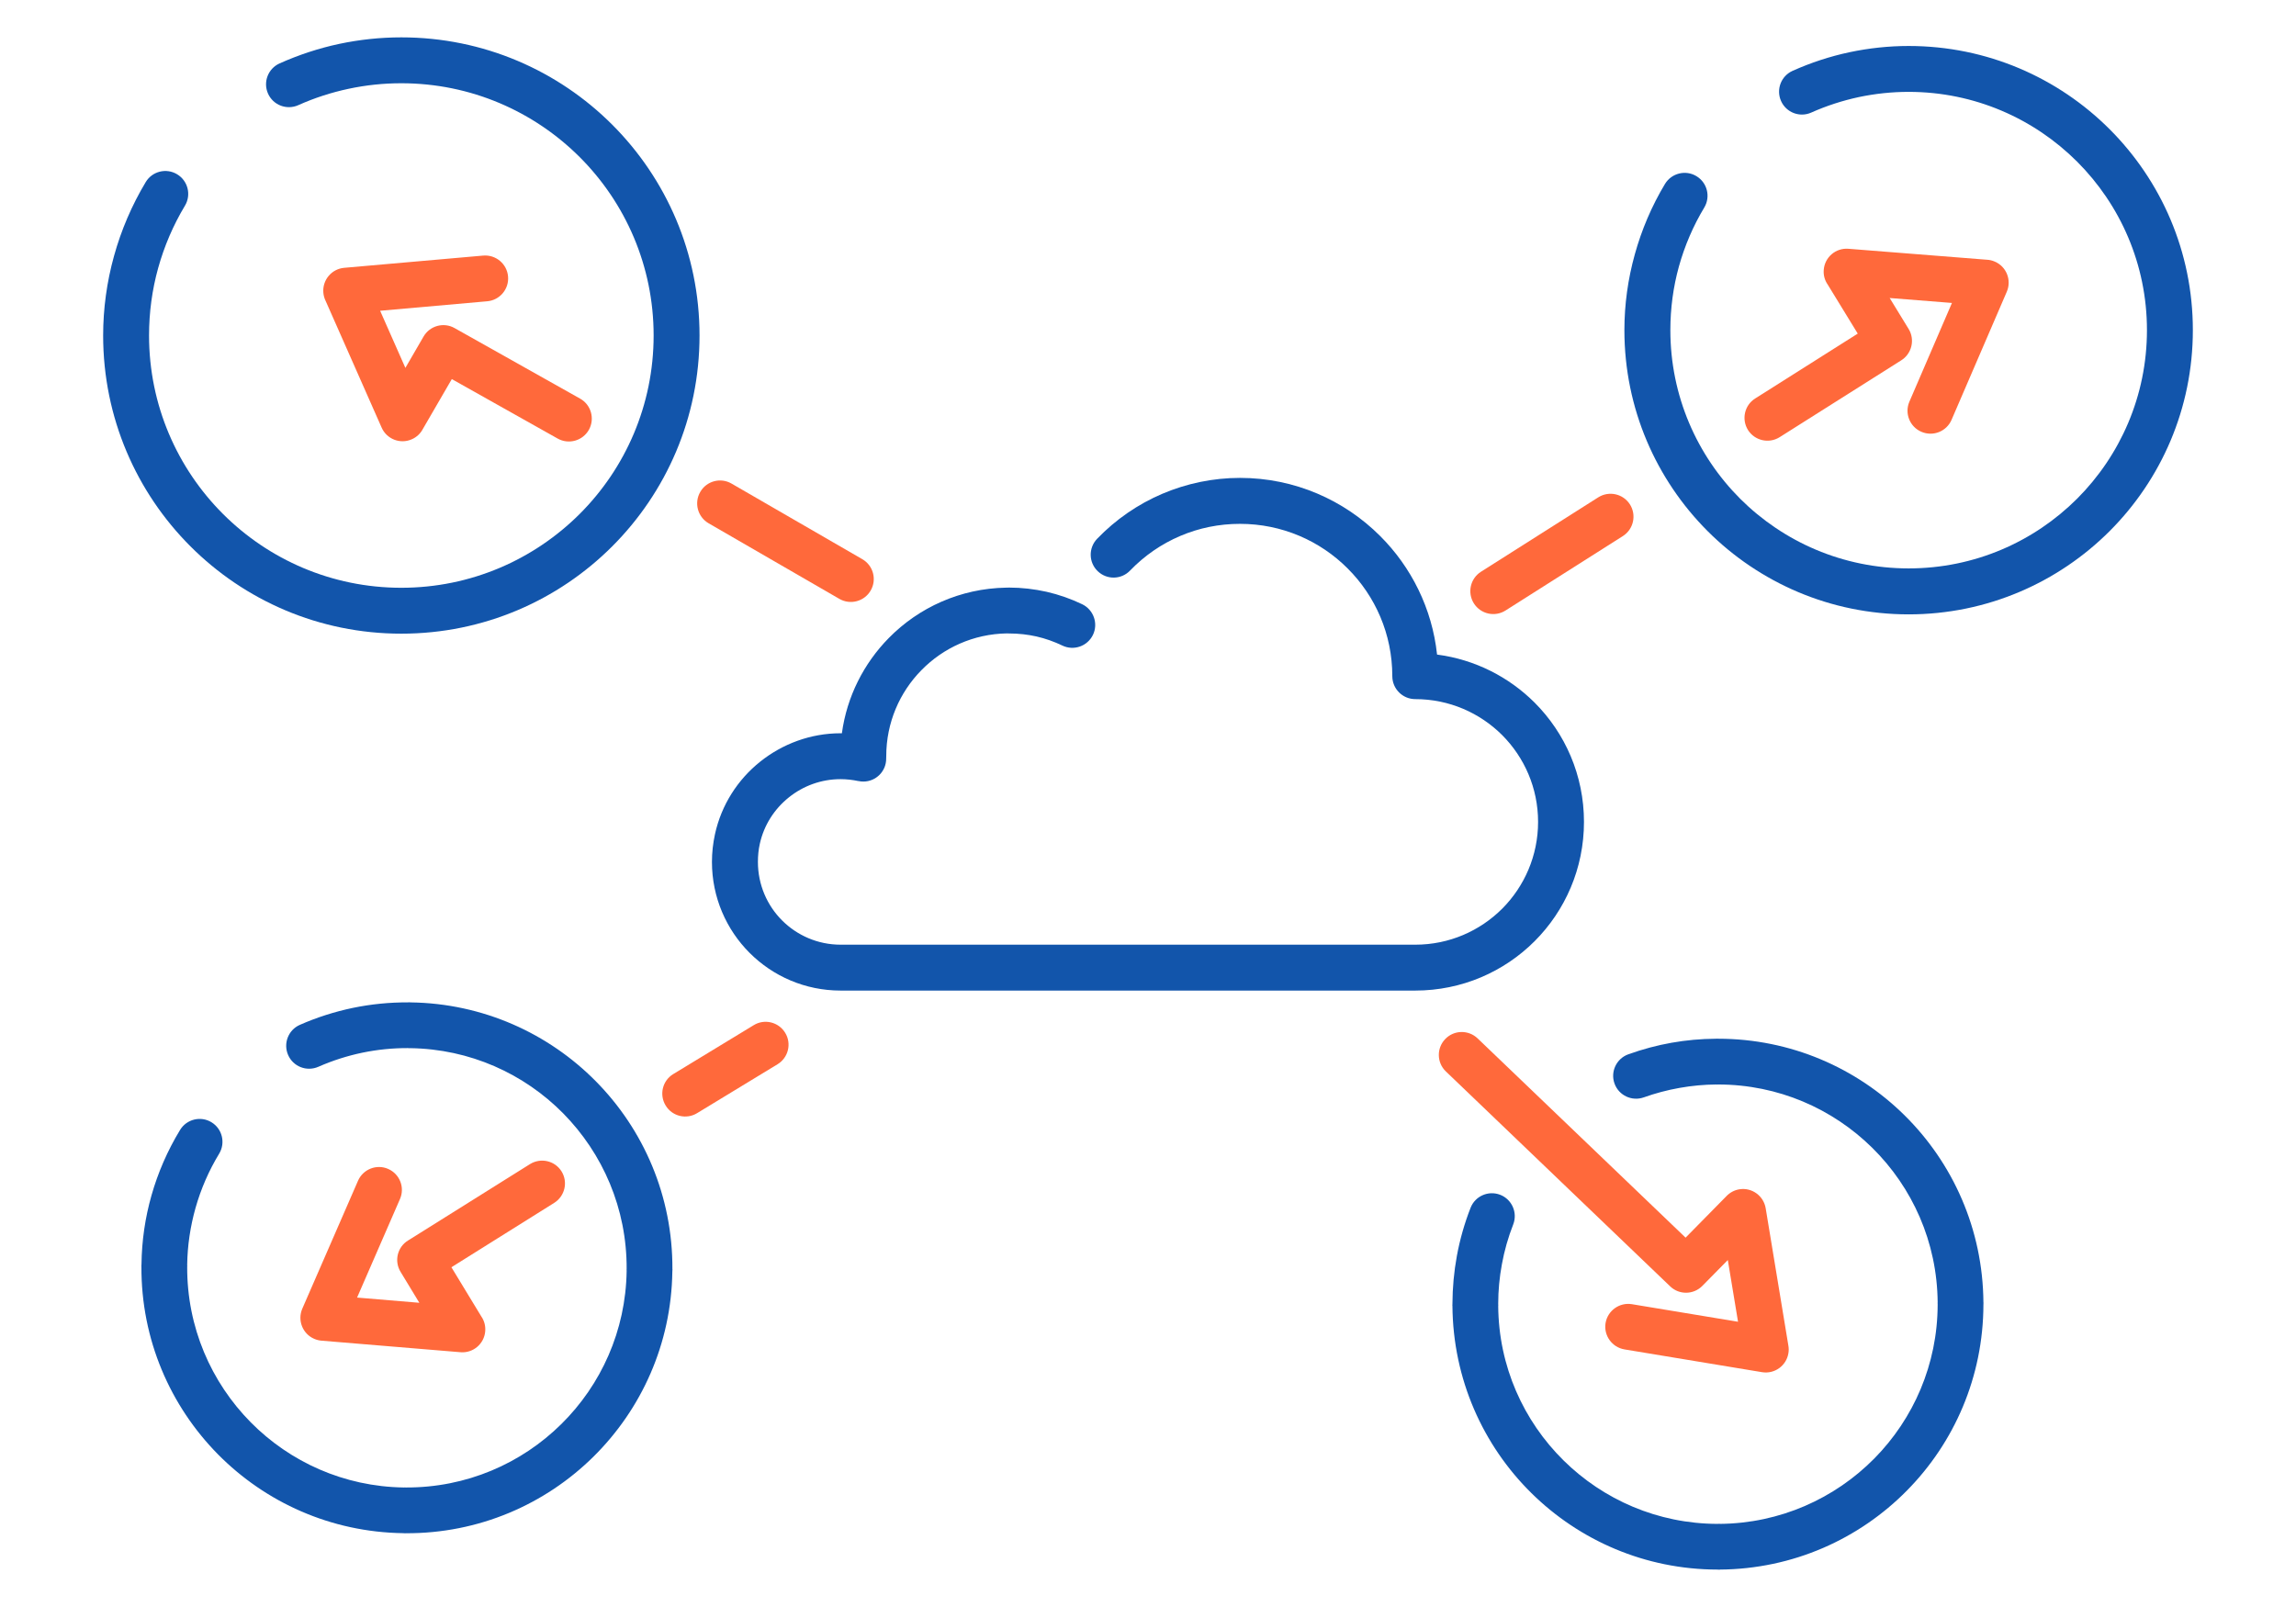 <?xml version="1.0" encoding="UTF-8"?>
<!DOCTYPE svg PUBLIC "-//W3C//DTD SVG 1.1//EN" "http://www.w3.org/Graphics/SVG/1.1/DTD/svg11.dtd">
<!-- Creator: CorelDRAW 2018 (64-Bit) -->
<svg xmlns="http://www.w3.org/2000/svg" xml:space="preserve" width="300px" height="210px" version="1.1" style="shape-rendering:geometricPrecision; text-rendering:geometricPrecision; image-rendering:optimizeQuality; fill-rule:evenodd; clip-rule:evenodd"
viewBox="0 0 3436.8 2405.7"
 xmlns:xlink="http://www.w3.org/1999/xlink">
 <defs>
  <style type="text/css">
   <![CDATA[
    .fil0 {fill:none}
    .fil1 {fill:#1255ab;fill-rule:nonzero}
    .fil2 {fill:#ff693b;fill-rule:nonzero}
   ]]>
  </style>
 </defs>
 <g id="Layer_x0020_1">
  <g id="_2075469483600">
   <rect class="fil0" width="3436.8" height="2405.7"/>
   <path class="fil1" d="M446.5 157.4c-17.3,7.7 -37.6,0 -45.3,-17.3 -7.7,-17.3 0.1,-37.5 17.3,-45.2 28.8,-12.9 58.7,-22.7 89.1,-29.2 30.7,-6.5 61.9,-9.8 93.1,-9.8 123.3,0 234.9,49.9 315.7,130.7 80.8,80.8 130.7,192.4 130.7,315.6 0,123.3 -49.9,234.9 -130.7,315.7 -80.8,80.8 -192.4,130.7 -315.7,130.7 -123.2,0 -234.8,-49.9 -315.6,-130.7 -80.8,-80.8 -130.7,-192.4 -130.7,-315.7 0,-40.1 5.5,-80.2 16.3,-119.1 10.7,-38.6 26.6,-75.8 47.4,-110.5 9.7,-16.2 30.7,-21.5 46.9,-11.8 16.3,9.7 21.6,30.8 11.9,47 -17.7,29.4 -31.1,60.9 -40.2,93.6 -9,32.4 -13.6,66.4 -13.6,100.8 0,104.3 42.3,198.8 110.6,267.1 68.3,68.3 162.8,110.6 267,110.6 104.3,0 198.7,-42.3 267.1,-110.6 68.3,-68.3 110.6,-162.8 110.6,-267.1 0,-104.2 -42.3,-198.7 -110.6,-267 -68.4,-68.3 -162.8,-110.6 -267.1,-110.6 -26.7,0 -53.2,2.8 -78.9,8.3 -25.9,5.5 -51.2,13.7 -75.3,24.5z"/>
   <path class="fil1" d="M2711.2 168.5c-17.2,7.7 -37.5,0 -45.2,-17.3 -7.7,-17.3 0,-37.5 17.3,-45.2 27.5,-12.3 55.9,-21.6 84.9,-27.8 29.3,-6.2 59,-9.4 88.8,-9.4 117.4,0 223.8,47.6 300.8,124.6 77,77 124.6,183.3 124.6,300.8 0,117.5 -47.6,223.9 -124.6,300.9 -77,76.9 -183.4,124.6 -300.8,124.6 -117.5,0 -223.9,-47.7 -300.9,-124.6 -76.9,-77 -124.6,-183.4 -124.6,-300.9 0,-38.3 5.3,-76.5 15.6,-113.5 10.2,-36.8 25.3,-72.3 45.1,-105.3 9.8,-16.2 30.8,-21.5 47,-11.8 16.3,9.7 21.6,30.7 11.9,47 -16.7,27.7 -29.4,57.5 -38,88.3 -8.5,30.7 -12.8,62.7 -12.8,95.3 0,98.5 39.9,187.7 104.4,252.3 64.6,64.5 153.8,104.4 252.3,104.4 98.5,0 187.6,-39.9 252.2,-104.4 64.5,-64.6 104.5,-153.8 104.5,-252.3 0,-98.5 -40,-187.7 -104.5,-252.2 -64.6,-64.5 -153.7,-104.5 -252.2,-104.5 -25.3,0 -50.3,2.7 -74.6,7.8 -24.5,5.3 -48.4,13 -71.2,23.2z"/>
   <path class="fil1" d="M2460.5 1642.8c-17.8,6.3 -37.4,-2.9 -43.8,-20.7 -6.4,-17.8 2.9,-37.4 20.7,-43.8 21.5,-7.7 43.2,-13.5 64.8,-17.3 21.5,-3.8 43.8,-5.9 66.7,-6l0.1 0 0 -0.1c1.1,0 2.1,0 3.1,0.1 108.4,0.1 206.8,43.7 278.5,114.4 72.4,71.4 117.5,170.5 118.3,280.4l0 0.1 0.1 0c0,1 -0.1,2.1 -0.1,3 -0.2,108.5 -43.8,206.9 -114.5,278.5 -71.4,72.4 -170.5,117.6 -280.3,118.3l-0.2 0 0 0.2c-1,0 -2,-0.1 -3,-0.2 -108.4,-0.1 -206.8,-43.7 -278.5,-114.4 -72.4,-71.4 -117.5,-170.5 -118.3,-280.4l0 -0.1 -0.1 0 0.1 -2.9c0.1,-24.2 2.3,-48.1 6.6,-71.6 4.5,-24.6 11.4,-48.8 20.5,-72.1 6.8,-17.6 26.6,-26.4 44.3,-19.6 17.6,6.8 26.4,26.7 19.6,44.3 -7.6,19.4 -13.3,39.4 -17,59.8 -3.6,19.4 -5.5,39.2 -5.5,59 0.1,1 0.1,2.1 0.1,3.1l-0.1 0c0.6,90.7 38,172.5 97.9,231.6 59.3,58.5 140.7,94.7 230.4,94.9 1,-0.1 2,-0.2 3,-0.2l0 0.2c90.7,-0.7 172.6,-38.1 231.7,-97.9 58.5,-59.3 94.6,-140.7 94.8,-230.4 -0.1,-1 -0.1,-2.1 -0.1,-3.1l0.1 0c-0.7,-90.7 -38,-172.5 -97.9,-231.6 -59.3,-58.5 -140.7,-94.7 -230.4,-94.8 -1,0.1 -2,0.1 -3,0.1l-0.1 -0.1c-17.9,0.1 -36.4,1.8 -55,5.1 -18.6,3.3 -36.5,8.1 -53.5,14.2z"/>
   <path class="fil2" d="M2921.2 628.5c-7.5,17.4 -27.7,25.4 -45.1,17.9 -17.4,-7.4 -25.5,-27.6 -18,-45.1l63.7 -147.8 -93.2 -7.4 28.4 46.4c9.8,16.1 4.7,37.2 -11.4,47.1l-181.8 114.9c-16,10 -37.2,5.2 -47.3,-10.8 -10,-16 -5.2,-37.2 10.8,-47.2l153.5 -97.1 -44.9 -73.3c-4.4,-6.3 -6.7,-14 -6,-22.2 1.5,-18.9 18,-33 36.9,-31.5l207.4 16.4c3.9,0.2 7.9,1.1 11.7,2.8 17.4,7.4 25.5,27.6 18,45.1l-82.7 191.8z"/>
   <path class="fil2" d="M723.3 382.6c18.9,-1.6 35.6,12.4 37.2,31.3 1.6,18.9 -12.4,35.5 -31.3,37.1l-160.2 14.2 37.8 85.5 27.2 -46.9c9.4,-16.2 30.1,-21.9 46.4,-12.7l187.9 105.6c16.5,9.2 22.4,30.1 13.2,46.7 -9.3,16.5 -30.2,22.4 -46.8,13.1l-158.4 -89 -43.3 74.6c-3.5,6.7 -9.2,12.3 -16.6,15.5 -17.3,7.7 -37.6,-0.2 -45.2,-17.6l-83.7 -189.4c-1.9,-3.8 -3.1,-8 -3.5,-12.5 -1.6,-18.9 12.4,-35.6 31.3,-37.2l208 -18.3z"/>
   <path class="fil2" d="M1290.8 837.1c16.4,9.5 22,30.5 12.5,46.9 -9.5,16.4 -30.5,22 -46.9,12.5l-195.8 -113.2c-16.3,-9.5 -21.9,-30.5 -12.4,-46.9 9.4,-16.4 30.4,-22 46.8,-12.5l195.8 113.2z"/>
   <path class="fil2" d="M2253.6 913.9c-16,10.2 -37.2,5.4 -47.4,-10.6 -10.1,-16 -5.4,-37.2 10.6,-47.4l175.6 -111.4c16,-10.1 37.2,-5.4 47.4,10.6 10.1,16 5.4,37.2 -10.6,47.4l-175.6 111.4z"/>
   <path class="fil2" d="M2431.7 2020.1c-18.7,-3.1 -31.4,-20.7 -28.4,-39.4 3.1,-18.6 20.7,-31.3 39.4,-28.3l158.9 26.3 -15.3 -92.4 -38.1 38.7c-13.2,13.4 -34.7,13.7 -48.2,0.7l-335.8 -321.8c-13.6,-13.1 -14,-34.8 -0.9,-48.4 13.1,-13.7 34.8,-14.1 48.5,-1l311.3 298.3 61.2 -62.2c5,-5.2 11.6,-8.9 19.3,-10.2 18.7,-3 36.3,9.7 39.4,28.4l33.9 205.3c0.7,3.8 0.8,7.7 0.1,11.7 -3,18.7 -20.6,31.4 -39.3,28.4l-206 -34.1z"/>
   <path class="fil2" d="M1128.2 1534.7c16.1,-9.9 37.2,-4.8 47.1,11.4 9.9,16.1 4.8,37.2 -11.4,47.1l-120.4 73.2c-16.1,9.9 -37.3,4.8 -47.1,-11.4 -9.9,-16.2 -4.8,-37.3 11.4,-47.1l120.4 -73.2z"/>
   <path class="fil1" d="M476.5 1597c-17.3,7.6 -37.6,-0.2 -45.2,-17.6 -7.6,-17.3 0.2,-37.6 17.6,-45.2 25.4,-11.2 52.1,-19.7 79.4,-25.4 27.1,-5.6 54.9,-8.4 82.9,-8.2l0 -0.2c1.2,0 2.3,0.1 3.5,0.2 108.4,1.5 206.3,46.4 277.1,118 71.4,72.2 115.2,171.7 114.7,281.4l0.1 0c0,1.2 -0.1,2.3 -0.2,3.5 -1.5,108.5 -46.4,206.3 -118,277.1 -72.2,71.4 -171.7,115.3 -281.4,114.7l0 0.1c-1.2,0 -2.3,0 -3.5,-0.2 -108.4,-1.5 -206.3,-46.3 -277.1,-117.9 -71.4,-72.3 -115.3,-171.8 -114.7,-281.4l-0.1 0c0,-1.2 0.1,-2.3 0.2,-3.5 0.4,-35 5.5,-69.6 14.9,-102.7 9.7,-34.2 24,-67.2 42.8,-98.1 9.8,-16.2 30.9,-21.4 47,-11.6 16.2,9.8 21.3,30.8 11.6,47 -15.4,25.3 -27.3,52.7 -35.4,81.2 -7.8,27.7 -12.1,56.3 -12.5,84.9l0.1 2.7 -0.1 0.1 0 0.1c-0.5,90.8 35.9,173.3 95.1,233.2 58.5,59.2 139.4,96.3 229,97.6l2.7 -0.1 0 0.1 0.1 0c90.9,0.5 173.4,-35.8 233.3,-95.1 59.2,-58.5 96.3,-139.4 97.6,-229l-0.1 -2.7 0.1 0 0 -0.1c0.5,-90.9 -35.9,-173.3 -95.1,-233.3 -58.5,-59.2 -139.4,-96.3 -229.1,-97.5l-2.6 0.1 0 -0.2 -0.2 0c-23,-0.1 -46,2.2 -68.7,6.9 -22.4,4.7 -44.5,11.7 -65.8,21.1z"/>
   <path class="fil2" d="M535.9 1767.6c7.6,-17.3 27.8,-25.3 45.1,-17.7 17.4,7.6 25.3,27.8 17.7,45.1l-64.2 147.5 93.2 7.8 -28.1 -46.3c-9.9,-16.2 -4.8,-37.3 11.4,-47.1l1.8 -1.1 180.5 -113.1c16.1,-10 37.2,-5.2 47.2,10.8 10,16 5.1,37.1 -10.9,47.2l-153.9 96.4 44.6 73.4c4.4,6.3 6.7,14.1 6,22.4 -1.5,18.9 -18.1,33 -37,31.4l-208.2 -17.3 0 0c-3.6,-0.3 -7.3,-1.2 -10.9,-2.8 -17.3,-7.5 -25.2,-27.7 -17.7,-45.1l83.4 -191.5z"/>
   <path class="fil1" d="M1620 904.6c17,8.3 24.2,28.8 16,45.8 -8.3,17.1 -28.8,24.2 -45.8,16 -12.3,-5.9 -25.2,-10.5 -38.7,-13.6 -12.9,-2.9 -26.7,-4.5 -41.1,-4.5l-3.2 -0.1c-50.1,0.8 -95.3,21.7 -127.9,55 -32.6,33.1 -52.7,78.6 -52.7,128.8l-0.1 3.5c0.2,18.9 -15.1,34.4 -34,34.5 -2.5,0 -5,-0.2 -7.5,-0.8l0 0.1c-8.9,-1.9 -17.9,-2.9 -26.8,-2.9 -28.9,0 -56,10.1 -77.4,27.3 -21.5,17.2 -37.3,41.4 -43.5,69.7 -1.9,8.5 -2.8,17.6 -2.8,26.9 0,34.2 13.8,65.2 36.2,87.6 22.4,22.4 53.4,36.3 87.6,36.3l860.2 0c50.8,0 96.7,-20.6 130,-53.8 33.2,-33.3 53.8,-79.3 53.8,-130 0,-50.8 -20.6,-96.7 -53.8,-130 -33.3,-33.2 -79.2,-53.8 -130,-53.8 -19,0 -34.4,-15.4 -34.4,-34.4 0,-63 -25.5,-120 -66.8,-161.2 -41.2,-41.3 -98.2,-66.8 -161.2,-66.8 -31.3,0 -61.6,6.2 -89.4,18.1 -28,11.9 -53.5,29.4 -75.1,51.8 -13.1,13.7 -34.8,14.1 -48.4,1 -13.7,-13.1 -14.1,-34.8 -1,-48.5 28,-29.1 61.3,-51.9 97.6,-67.4 36.5,-15.5 75.9,-23.8 116.3,-23.8 81.9,0 156.1,33.3 209.8,87 46.6,46.5 77.8,108.5 85.2,177.5 56.7,7.4 107.5,33.5 146,71.9 45.7,45.7 73.9,108.9 73.9,178.6 0,69.7 -28.2,132.9 -73.9,178.6 -45.7,45.7 -108.9,73.9 -178.6,73.9l-860.2 0c-53.2,0 -101.3,-21.5 -136.2,-56.4 -34.8,-34.8 -56.4,-83 -56.4,-136.2 0,-14.2 1.6,-28 4.5,-41.4 9.6,-44.1 34.2,-81.9 67.6,-108.6 33.5,-26.8 75.7,-42.6 120.4,-42.6l2 0c7.5,-55.1 32.9,-104.7 70.2,-142.6 44.8,-45.6 106.9,-74.2 175.7,-75.4l1 0c1.1,-0.1 2.2,-0.1 3.3,-0.1 19,0 37.8,2.2 56.2,6.3 18.7,4.3 36.6,10.6 53.4,18.7z"/>
  </g>
 </g>
</svg>
